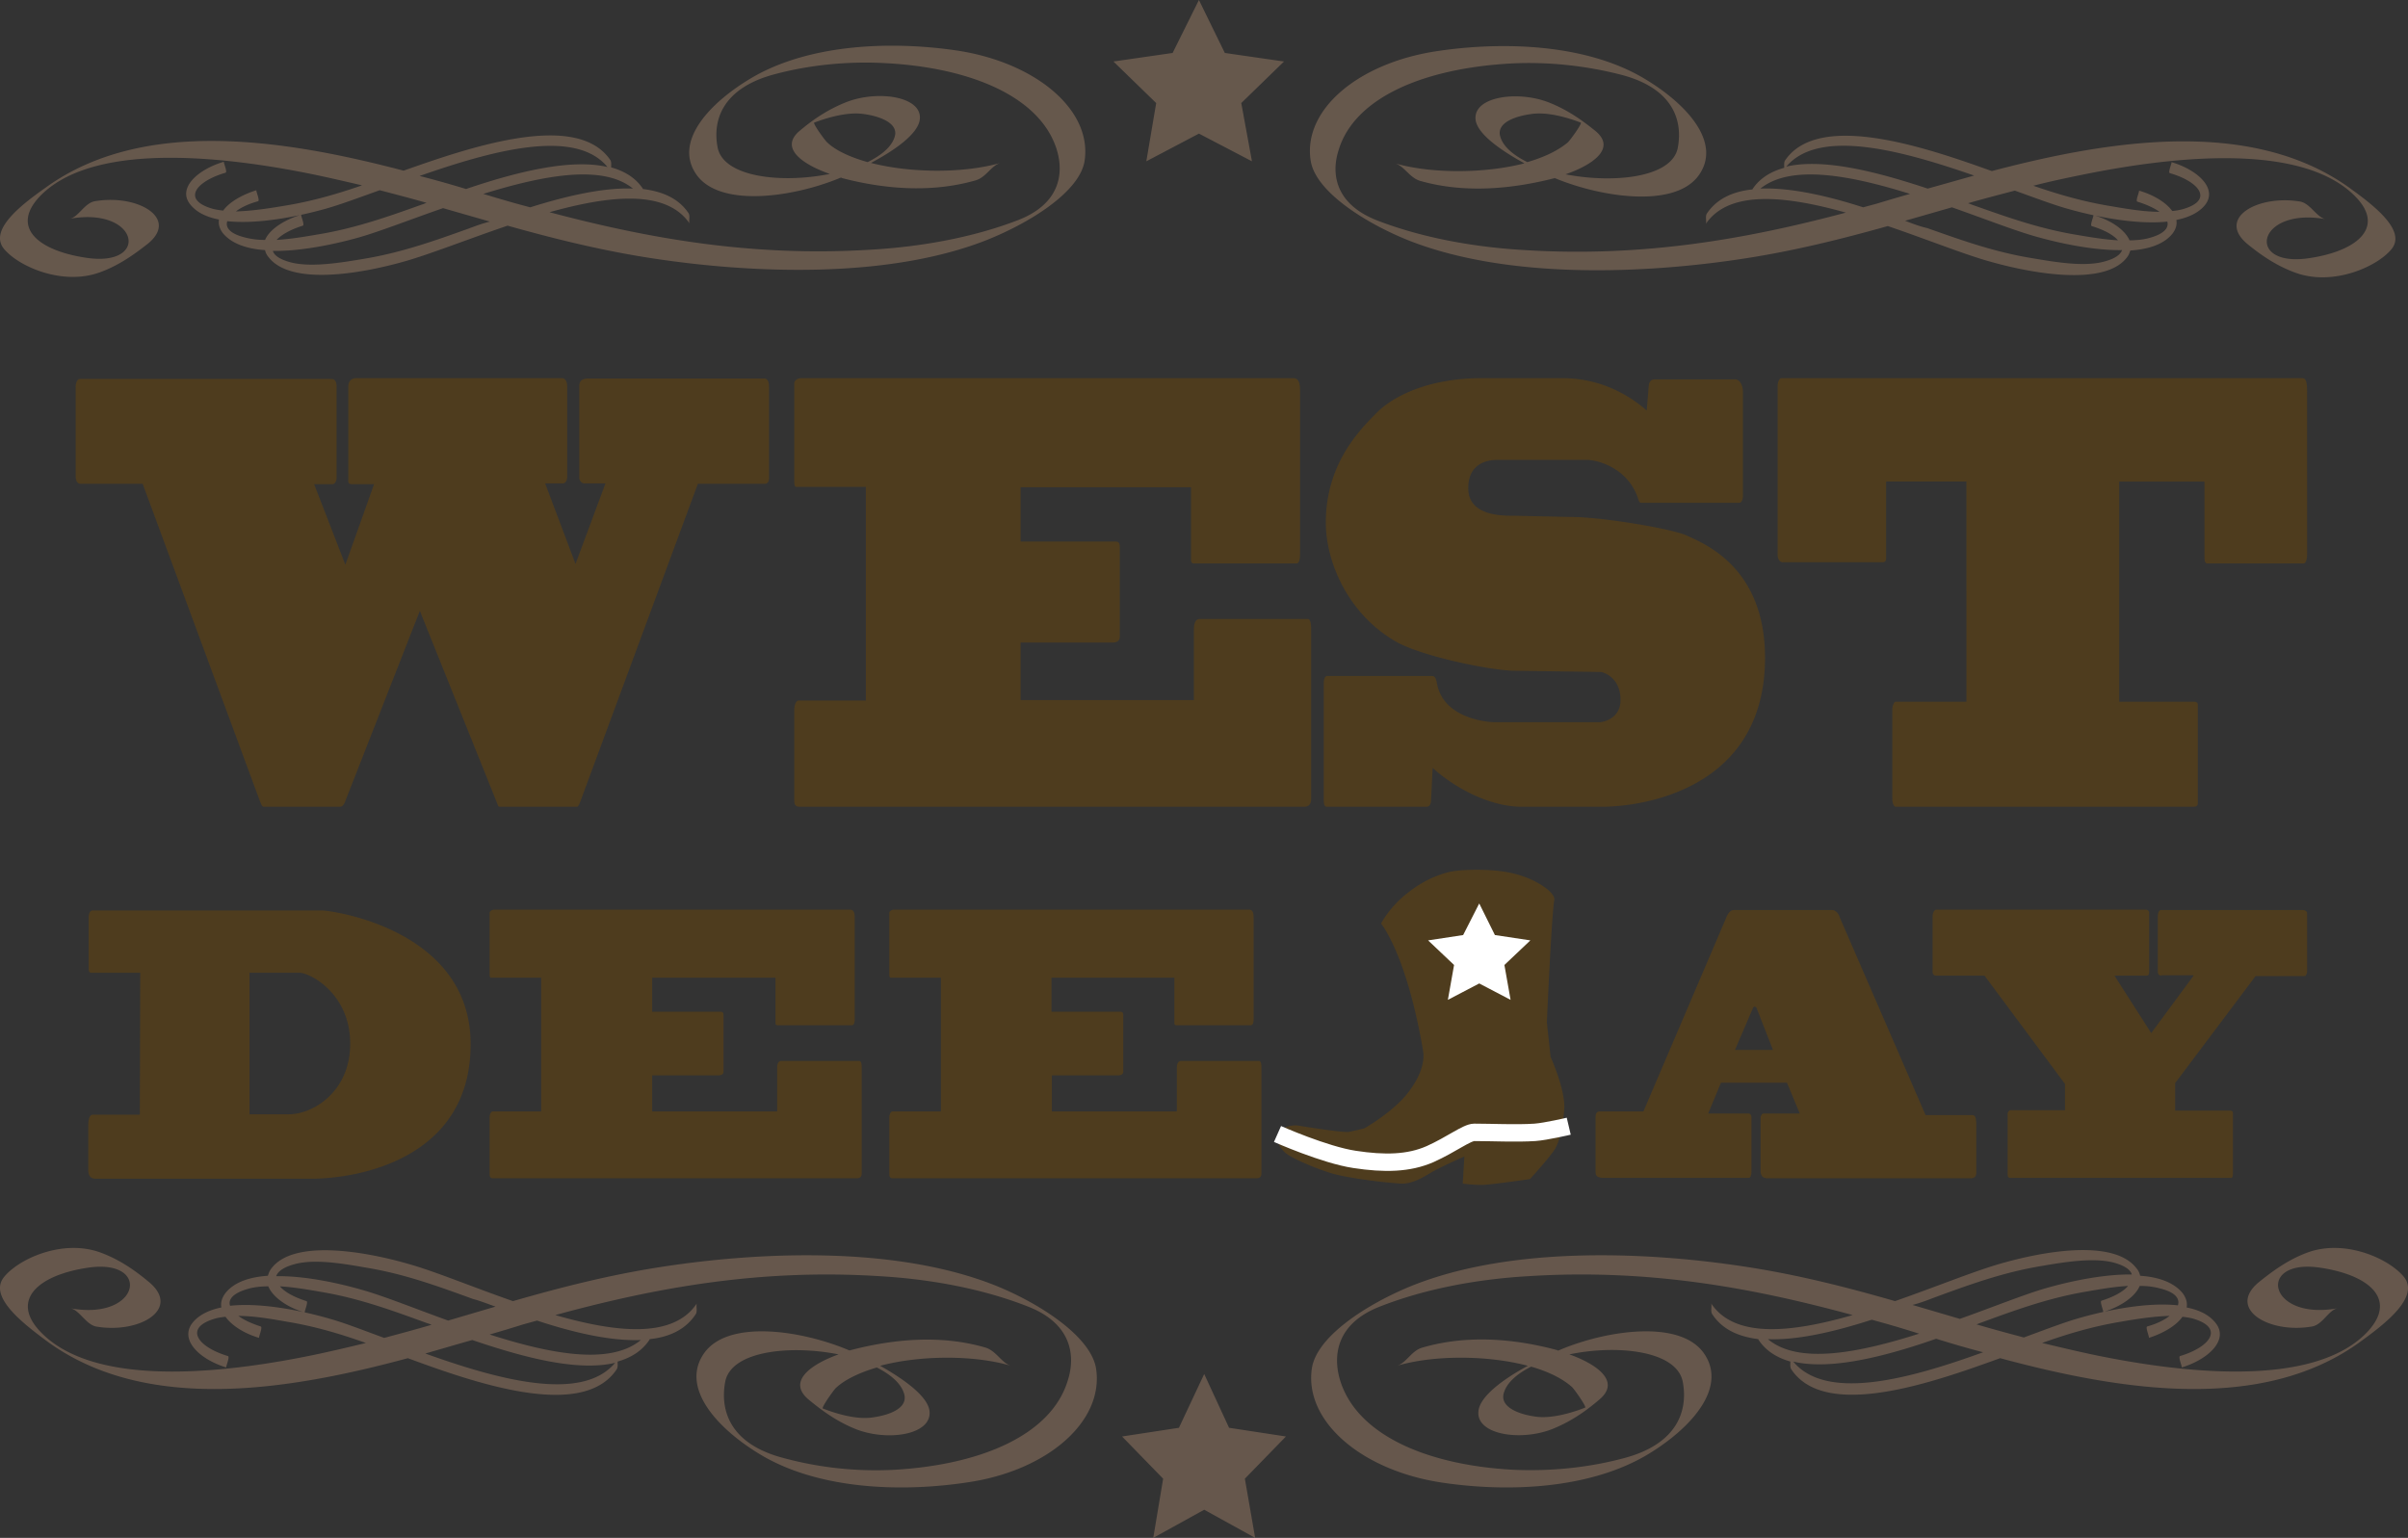 <?xml version="1.0" encoding="UTF-8"?><svg width="191" height="122" xmlns="http://www.w3.org/2000/svg"><rect width="100%" height="100%" fill="#333333" stroke="none"/><g fill="none" fill-rule="evenodd"><g fill="#A08169" fill-rule="nonzero" opacity=".47"><path d="m95.098 0 2.054 4.201 4.694.678-3.39 3.296.848 4.621-4.206-2.197-4.173 2.197.782-4.621-3.39-3.296 4.694-.678zM75.895 4.007c-5.249-.776-11.704-.517-16.269 2.165-3.39 2.003-6.194 5.073-4.4 7.658 1.825 2.65 7.595 1.842 11.312.323.033-.032.098-.032.163-.064.033 0 .033 0 .065.032 3.195.84 6.977 1.228 10.596.194.848-.226 1.239-1.163 1.989-1.39-2.934.84-7.14.808-10.27 0 1.891-1.001 3.782-2.326 3.88-3.49.163-1.777-3.293-2.294-5.77-1.357-1.5.582-2.674 1.39-3.717 2.262-1.794 1.454.39 2.78 2.347 3.458-3.847.775-8.444.258-8.9-2.1-.424-2.198.423-4.686 4.433-5.785 2.87-.775 5.934-1.066 8.868-.904 6.814.355 12.291 2.682 13.595 6.85.587 1.907.261 4.298-3.032 5.59-3.586 1.39-7.726 2.133-11.736 2.36-9.39.58-17.54-.873-25.463-2.974 4.727-1.324 9.26-1.841 11.117.905-.097-.161.066-.614-.097-.84-.783-1.163-2.054-1.713-3.62-1.906v-.033c-.586-.872-1.466-1.39-2.51-1.68 0-.194.033-.42-.065-.582-2.673-3.942-11.182-1.001-16.399.84-9.357-2.455-20.604-4.265-28.364 1.325C1.92 16.092-.916 18.16.29 19.711c1.109 1.39 4.597 2.973 7.596 1.907 1.533-.55 2.74-1.422 3.815-2.262 2.543-2.036-.783-3.975-4.173-3.393-.815.13-1.304 1.26-1.989 1.39 5.477-.97 6.39 3.845 1.337 3.102-3.978-.582-6.13-2.52-3.554-5.041 4.532-4.395 15.519-2.78 21.192-1.648 1.434.29 2.803.614 4.205.937-1.956.678-3.945 1.26-6.129 1.615-1.141.194-2.575.42-3.88.453.424-.323 1.044-.614 1.761-.808.163-.065-.196-.84-.13-.873-1.142.356-2.152.938-2.641 1.616a6.582 6.582 0 0 1-.783-.13c-2.575-.71-1.369-2.196.978-2.875.163-.065-.195-.84-.13-.872-2.087.613-3.717 2.1-2.673 3.392.521.647 1.304 1.002 2.282 1.196-.065.355.032.71.293 1.066.685.84 1.891 1.26 3.358 1.358.033.193.13.387.294.581 1.793 2.262 7.368 1.293 10.856.291 2.022-.582 4.956-1.745 8.086-2.811 3.684 1.034 7.433 1.97 11.443 2.585 7.792 1.195 18.583 1.68 26.506-1.422 3.423-1.357 7.466-3.845 7.824-6.333.587-4.04-3.912-7.788-10.139-8.725Zm-10.27 7.303c-.163-.13-1.173-1.519-1.043-1.584 1.108-.42 2.706-.872 3.945-.678 1.402.194 2.738.775 2.445 1.777-.228.808-1.043 1.486-2.152 2.036-1.369-.388-2.51-.905-3.195-1.551Zm-23.571 5.138-1.076-.291a99.805 99.805 0 0 1-2.64-.776c4.694-1.454 9.454-2.39 11.866-.42-2.38-.097-5.38.614-8.15 1.487Zm6.129-3.2c-3.032-.71-7.499.485-11.215 1.746a84.803 84.803 0 0 0-3.684-1.035c5.803-2.035 12.356-3.813 14.899-.71Zm-30.157 4.298c2.412.259 5.575-.355 7.857-1.001 1.141-.324 2.608-.873 4.238-1.455 1.24.324 2.478.647 3.717 1.002-.13.032-.228.097-.359.13-2.706.969-5.346 1.906-8.346 2.39-.945.162-2.086.356-3.195.42.391-.42 1.141-.84 2.087-1.13.163-.065-.196-.84-.13-.873-1.37.42-2.511 1.164-2.87 2.004a6.179 6.179 0 0 1-1.597-.194c-1.174-.291-1.565-.776-1.402-1.293Zm19.072.614c-2.706.97-5.347 1.907-8.346 2.391-1.728.291-4.108.68-5.705.259-.848-.226-1.305-.55-1.402-.905 2.217.033 4.857-.517 6.814-1.066 1.695-.485 4.075-1.422 6.683-2.327l3.717 1.067c-.652.161-1.24.387-1.76.581ZM103.966 12.764c.39 2.456 4.401 4.976 7.824 6.333 7.923 3.102 18.714 2.618 26.506 1.422 4.01-.614 7.76-1.55 11.443-2.585 3.13 1.066 6.097 2.262 8.086 2.811 3.52 1.002 9.096 1.94 10.856-.29.163-.194.229-.388.294-.582 1.434-.097 2.673-.485 3.358-1.357.26-.356.358-.711.293-1.067.978-.194 1.793-.581 2.282-1.195 1.011-1.293-.586-2.78-2.673-3.393.065.032-.293.808-.13.872 2.347.679 3.553 2.165.978 2.876a4.925 4.925 0 0 1-.783.13c-.489-.68-1.5-1.293-2.64-1.616.065.032-.294.808-.131.872.717.226 1.304.485 1.76.808-1.304 0-2.738-.258-3.88-.452-2.183-.356-4.172-.937-6.128-1.616 1.369-.355 2.77-.646 4.205-.937 5.673-1.131 16.628-2.747 21.192 1.648 2.608 2.488.424 4.46-3.554 5.04-5.053.744-4.14-4.07 1.337-3.101-.685-.13-1.206-1.228-1.989-1.39-3.39-.581-6.716 1.325-4.173 3.393 1.076.873 2.282 1.713 3.815 2.262 2.999 1.066 6.487-.517 7.596-1.906 1.206-1.52-1.63-3.587-3.358-4.847-7.792-5.59-19.04-3.781-28.364-1.325-5.217-1.874-13.726-4.783-16.4-.84-.097.161-.064.387-.064.581-1.044.291-1.924.808-2.51 1.68v.033c-1.566.161-2.837.743-3.62 1.906-.163.227 0 .679-.097.84 1.858-2.746 6.39-2.23 11.117-.904-7.89 2.1-16.073 3.554-25.463 2.973-4.01-.227-8.15-.97-11.736-2.36-3.293-1.292-3.652-3.683-3.032-5.59 1.271-4.168 6.78-6.462 13.595-6.85 2.934-.162 5.999.161 8.868.905 4.01 1.066 4.857 3.554 4.434 5.784-.457 2.359-5.054 2.843-8.9 2.1 1.955-.678 4.14-2.003 2.346-3.457-1.043-.84-2.216-1.68-3.716-2.262-2.445-.937-5.934-.453-5.77 1.357.097 1.13 1.988 2.456 3.879 3.49-3.13.808-7.336.84-10.27 0 .75.226 1.141 1.13 1.989 1.39 3.619 1.033 7.4.613 10.596-.195.032 0 .032 0 .065-.032.065.032.098.032.163.065 3.75 1.518 9.487 2.326 11.313-.323 1.793-2.586-1.01-5.655-4.401-7.659-4.532-2.682-10.987-2.94-16.269-2.165-6.325.905-10.791 4.653-10.14 8.725Zm17.181.097c-1.108-.55-1.923-1.228-2.152-2.036-.293-1.034 1.044-1.583 2.446-1.777 1.271-.194 2.836.258 3.944.678.13.065-.88 1.455-1.043 1.584-.782.646-1.858 1.163-3.195 1.55Zm18.486 2.1c2.445-1.97 7.205-1.034 11.867.42a137.4 137.4 0 0 0-2.64.776l-1.077.29c-2.706-.872-5.705-1.583-8.15-1.486Zm16.953-1.034c-1.272.356-2.51.711-3.684 1.034-3.717-1.228-8.15-2.456-11.215-1.745 2.608-3.07 9.128-1.292 14.899.711Zm13.921 4.944c-.456.13-1.01.194-1.597.194-.359-.84-1.5-1.616-2.87-2.003.066.032-.293.807-.13.872.946.29 1.695.679 2.087 1.131-1.109-.065-2.25-.258-3.195-.42-3-.485-5.608-1.422-8.347-2.391-.097-.033-.228-.097-.358-.13 1.239-.355 2.478-.678 3.717-1.001 1.63.581 3.064 1.13 4.238 1.454 2.282.646 5.444 1.26 7.857 1.002.13.484-.228.969-1.402 1.292Zm-19.398-1.357 3.716-1.066c2.576.904 4.956 1.842 6.684 2.326 1.956.55 4.564 1.099 6.814 1.067-.13.355-.555.678-1.402.904-1.598.453-3.978.033-5.706-.258-2.999-.485-5.607-1.422-8.346-2.391-.587-.13-1.173-.356-1.76-.582Z"/></g><path fill="#A08169" fill-rule="nonzero" opacity=".47" d="m95.516 109-2.005 4.268-4.511.689 3.258 3.349-.783 4.694 4.041-2.232L99.557 122l-.815-4.694 3.258-3.349-4.511-.689zM86.942 108.584c-.395-2.548-4.447-5.164-7.907-6.572-8.006-3.219-18.911-2.716-26.785-1.475-4.053.637-7.841 1.61-11.564 2.682-3.163-1.106-6.161-2.347-8.171-2.917-3.558-1.04-9.192-2.012-10.971.302-.165.2-.231.402-.297.603-1.45.1-2.701.503-3.393 1.409-.264.368-.363.737-.297 1.106-.988.201-1.812.604-2.306 1.24-1.021 1.342.593 2.884 2.701 3.521-.065-.033.297-.838.132-.905-2.372-.704-3.59-2.246-.988-2.984.23-.067.494-.1.79-.134.495.704 1.516 1.341 2.67 1.676-.067-.033.296-.838.131-.905-.725-.235-1.318-.503-1.78-.838 1.319 0 2.768.268 3.922.47 2.207.368 4.217.972 6.193 1.676-1.383.335-2.8.67-4.25.972-5.732 1.174-16.802 2.85-21.415-1.71-2.636-2.582-.428-4.627 3.591-5.23 5.107-.772 4.185 4.224-1.35 3.218.691.134 1.219 1.274 2.01 1.442 3.426.604 6.786-1.375 4.216-3.52-1.087-.906-2.306-1.778-3.854-2.348-3.031-1.106-6.557.537-7.677 1.978-1.219 1.576 1.647 3.722 3.394 5.03 7.874 5.8 19.24 3.923 28.663 1.375 5.272 1.945 13.87 4.962 16.572.872.099-.168.066-.403.066-.604 1.054-.302 1.944-.838 2.537-1.744v-.033c1.581-.168 2.866-.771 3.657-1.978.165-.235 0-.705.099-.872-1.878 2.85-6.458 2.313-11.235.939 7.973-2.18 16.243-3.689 25.731-3.085 4.053.235 8.237 1.006 11.861 2.448 3.328 1.34 3.69 3.822 3.064 5.8-1.285 4.326-6.853 6.707-13.739 7.109a27.994 27.994 0 0 1-8.961-.972c-4.052-1.107-4.91-3.689-4.48-6.002.46-2.448 5.106-2.951 8.994-2.18-1.977.704-4.185 2.079-2.373 3.588 1.055.872 2.24 1.743 3.756 2.347 2.471.972 5.997.47 5.832-1.408-.099-1.174-2.01-2.549-3.92-3.622 3.162-.838 7.412-.871 10.377 0-.757-.234-1.153-1.173-2.01-1.441-3.656-1.073-7.478-.638-10.707.2-.033 0-.033 0-.066.034-.066-.033-.099-.033-.165-.067-3.788-1.576-9.587-2.414-11.432.335-1.812 2.683 1.021 5.868 4.448 7.947 4.58 2.783 11.103 3.052 16.44 2.247 6.326-.905 10.872-4.795 10.246-9.02Zm-17.395-.1c1.12.57 1.944 1.274 2.174 2.112.297 1.073-1.054 1.643-2.47 1.844-1.286.201-2.867-.268-3.987-.704-.132-.067.89-1.509 1.054-1.643.725-.67 1.878-1.207 3.229-1.61Zm-18.714-2.18c-2.47 2.045-7.281 1.073-11.992-.436.922-.268 1.812-.536 2.668-.805l1.087-.301c2.735.905 5.766 1.643 8.237 1.542Zm-17.1 1.073c1.286-.369 2.538-.738 3.724-1.073 3.756 1.274 8.236 2.548 11.333 1.81-2.635 3.153-9.258 1.342-15.056-.737Zm-14.067-5.13c.46-.134 1.021-.201 1.614-.201.362.871 1.516 1.676 2.9 2.078-.067-.033.296-.838.131-.905-.955-.302-1.713-.704-2.108-1.173 1.12.067 2.273.268 3.228.435 3.031.503 5.667 1.476 8.435 2.482.098.033.23.067.362.134-1.252.369-2.504.704-3.756 1.04-1.647-.604-3.097-1.174-4.283-1.51-2.306-.67-5.502-1.307-7.94-1.039-.165-.503.23-1.006 1.417-1.341Zm19.636 1.408-3.756 1.107c-2.603-.94-5.008-1.912-6.754-2.415-1.977-.57-4.613-1.14-6.886-1.106.132-.37.56-.704 1.417-.94 1.614-.469 4.02-.033 5.765.27 3.031.502 5.667 1.475 8.435 2.48.527.135 1.12.37 1.779.604ZM114.3 117.604c5.304.805 11.828.536 16.44-2.247 3.427-2.079 6.26-5.264 4.449-7.947-1.845-2.75-7.677-1.91-11.433-.335-.033.034-.1.034-.165.067-.033 0-.033 0-.066-.033-3.23-.872-7.051-1.274-10.708-.201-.857.234-1.252 1.207-2.01 1.441 2.965-.871 7.215-.838 10.379 0-1.911 1.04-3.822 2.415-3.921 3.622-.165 1.844 3.327 2.38 5.832 1.408 1.515-.604 2.701-1.442 3.756-2.347 1.812-1.51-.396-2.884-2.373-3.588 3.888-.805 8.534-.268 8.995 2.18.429 2.28-.428 4.862-4.48 6.002-2.9.804-5.997 1.106-8.963.972-6.886-.369-12.421-2.783-13.74-7.109-.592-1.978-.263-4.46 3.065-5.8 3.624-1.442 7.809-2.213 11.861-2.448 9.49-.604 17.727.905 25.733 3.085-4.777 1.374-9.357 1.91-11.235-.94.099.168-.066.638.099.873.79 1.207 2.075 1.777 3.657 1.978v.033c.593.906 1.483 1.442 2.537 1.744 0 .201-.033.436.066.604 2.702 4.09 11.301 1.04 16.573-.872 9.456 2.548 20.823 4.426 28.665-1.375 1.746-1.274 4.613-3.42 3.394-5.03-1.12-1.441-4.646-3.084-7.677-1.978-1.549.57-2.768 1.475-3.855 2.347-2.57 2.113.79 4.125 4.217 3.521.824-.134 1.318-1.308 2.01-1.442-5.535 1.006-6.458-3.99-1.35-3.219 4.019.604 6.194 2.616 3.59 5.231-4.58 4.56-15.683 2.884-21.416 1.71-1.45-.302-2.833-.637-4.25-.972 1.977-.704 3.987-1.308 6.194-1.677 1.153-.201 2.603-.436 3.92-.47-.427.336-1.053.638-1.778.839-.165.033.197.872.132.905 1.153-.369 2.174-.972 2.668-1.676.264.033.528.067.791.134 2.603.738 1.384 2.28-.988 2.984-.165.067.197.872.131.905 2.11-.637 3.757-2.179 2.702-3.52-.527-.67-1.318-1.04-2.306-1.24.066-.37-.033-.739-.297-1.107-.692-.872-1.91-1.308-3.393-1.409a1.291 1.291 0 0 0-.297-.603c-1.812-2.347-7.446-1.342-10.972-.302-2.043.603-5.008 1.81-8.171 2.917-3.723-1.073-7.512-2.045-11.565-2.682-7.875-1.241-18.78-1.744-26.787 1.475-3.46 1.408-7.545 3.99-7.908 6.572-.593 4.158 3.921 8.047 10.247 9.02Zm10.378-7.578c.165.134 1.186 1.576 1.054 1.643-1.12.436-2.734.905-3.986.704-1.417-.201-2.768-.805-2.471-1.844.23-.838 1.054-1.543 2.174-2.113 1.384.403 2.471.94 3.23 1.61Zm23.789-5.332 1.087.302c.824.235 1.713.503 2.669.805-4.745 1.509-9.555 2.481-11.993.436 2.405.1 5.436-.637 8.237-1.543Zm-6.227 3.32c3.064.738 7.578-.503 11.334-1.81 1.186.368 2.438.737 3.723 1.072-5.832 2.113-12.422 3.923-15.057.738Zm30.51-4.46c-2.438-.268-5.634.37-7.94 1.04-1.154.335-2.637.905-4.284 1.509-1.252-.336-2.504-.67-3.756-1.04.132-.033.23-.1.362-.134 2.735-1.006 5.404-1.978 8.435-2.481.956-.168 2.109-.369 3.23-.436-.396.47-1.154.872-2.11 1.174-.164.067.198.871.132.905 1.384-.436 2.537-1.207 2.9-2.079.593 0 1.12.067 1.614.201 1.22.302 1.582.805 1.417 1.341Zm-19.275-.637c2.735-1.006 5.404-1.978 8.435-2.481 1.746-.302 4.151-.704 5.766-.268.856.235 1.318.57 1.417.939-2.24-.034-4.91.536-6.887 1.106-1.713.503-4.118 1.476-6.754 2.414l-3.756-1.106c.659-.168 1.252-.402 1.779-.604Z"/><path d="M60.604 30.032c.33 0 .396.321.396.674v7.256c0 .225-.132.418-.297.418h-5.348l-9.31 25.17c-.099.257-.165.45-.297.45h-6.14c-.1 0-.133-.193-.232-.417L33.302 48.46l-5.975 15.25c-.133.225-.199.289-.43.289h-5.975c-.165 0-.198-.225-.297-.417l-9.31-25.203H6.396c-.198 0-.396-.129-.396-.675v-6.999c0-.32.132-.642.33-.642h19.907c.264 0 .462.097.462.642v7.192c0 .257-.132.514-.33.514h-1.452l2.476 6.389 2.277-6.39h-1.716c-.132 0-.33 0-.33-.256v-7.417c0-.449.165-.738.693-.738h16.242c.232 0 .43.193.43.674v7.16c0 .257-.132.513-.33.513h-1.42l2.41 6.39 2.377-6.39h-1.717c-.132 0-.363-.192-.363-.449v-7.224c0-.45.198-.642.726-.642h13.932ZM102.564 30c.424 0 .555.322.555.997v12.93c0 .451-.066.773-.294.773h-8.063c-.163 0-.294 0-.294-.322v-5.725H80.954v4.31h7.54c.229 0 .327.096.327.45v7.109c0 .354-.294.45-.555.45h-7.312v4.568h13.743v-5.533c0-.418.065-.9.457-.9h8.585c.163 0 .261.225.261.868v13.381c0 .322-.098.644-.555.644H63.588c-.294 0-.588.032-.588-.483v-7.173c0-.418.13-.772.36-.772h5.32V38.621h-5.354c-.195 0-.326.096-.326-.45v-7.753c0-.225.229-.418.588-.418h38.976ZM130.78 30.578c.032-.353.259-.482.454-.482h6.396c.454 0 .617.642.617.963v8.284c0 .32-.13.546-.292.546h-7.728c-.097 0-.195 0-.26-.225-.779-2.569-3.311-3.179-4.058-3.179h-7.143c-.584 0-2.305.129-2.305 2.248 0 2.247 2.792 2.183 3.734 2.183l4.448.096c2.305 0 7.662.867 9.09 1.445 1.364.642 6.267 2.472 6.267 9.728C140 62.555 130.39 64 127.045 64h-6.33c-2.63 0-5.423-1.573-7.079-3.082l-.13 2.633c-.032.353-.194.449-.357.449h-7.922c-.162 0-.227-.193-.227-.546v-9.278c0-.225.065-.546.26-.546h8.344c.195 0 .292.192.357.481.455 2.986 4.253 3.179 4.513 3.179h8.41c.259 0 1.655-.257 1.655-1.766 0-1.734-1.299-2.215-1.623-2.215l-6.754-.097c-1.785 0-7.175-1.091-9.318-2.247-3.831-2.119-5.682-6.293-5.682-9.503 0-4.527 2.533-7.192 3.832-8.508 1.623-1.766 4.74-2.954 8.506-2.954h6.429c3.246 0 5.52 1.541 6.688 2.568l.162-1.99ZM173.97 55.669c.197 0 .36.032.36.257v7.785c0 .225-.13.289-.36.289h-23.611c-.099 0-.263-.193-.263-.643v-7.11c0-.224.132-.578.263-.578h5.615V38.202h-6.37v6.08c0 .322-.197.322-.329.322h-7.88c-.198 0-.395-.226-.395-.58v-13.38c0-.322.131-.644.296-.644h41.277c.263 0 .427.096.427 1.094V43.96c0 .322-.066.74-.296.74h-7.585c-.132 0-.263 0-.263-.547v-5.95h-6.765v17.466h5.879ZM11.123 77.172h-3.73c-.164 0-.36.065-.36-.326V72.78c0-.228.065-.553.327-.553h18.16c.785 0 11.811 1.496 11.811 10.608 0 9.078-8.867 10.673-12.662 10.673H7.719c-.326 0-.719 0-.719-.716v-3.384c0-.423.033-.977.36-.977h3.73l.033-11.258Zm8.67 11.226h3.109c1.93 0 4.875-1.79 4.875-5.597 0-4.002-3.206-5.63-4.024-5.63h-3.96v11.227ZM67.4 72.16c.295 0 .393.196.393.619v8.07c0 .293-.065.488-.229.488H61.74c-.13 0-.229 0-.229-.195v-3.58h-9.783v2.701h5.432c.163 0 .229.065.229.293v4.458c0 .228-.197.293-.393.293h-5.268v2.863h9.914v-3.45c0-.26.066-.552.327-.552h6.184c.131 0 .197.13.197.553v8.363c0 .195-.066.39-.393.39H39.262c-.23 0-.426.033-.426-.325v-4.49c0-.261.099-.489.262-.489h3.828V77.562h-3.86c-.131 0-.23.065-.23-.293v-4.848c0-.13.164-.26.426-.26H67.4ZM99.04 72.16c.295 0 .394.196.394.619v8.07c0 .293-.066.488-.23.488H93.38c-.13 0-.229 0-.229-.195v-3.58h-9.75v2.701h5.464c.164 0 .23.065.23.293v4.458c0 .228-.197.293-.394.293h-5.267v2.863h9.914v-3.45c0-.26.065-.552.327-.552h6.184c.13 0 .196.13.196.553v8.363c0 .195-.065.39-.392.39H70.967c-.229 0-.425.033-.425-.325v-4.49c0-.261.098-.489.262-.489h3.828V77.562H70.77c-.13 0-.23.065-.23-.293v-4.848c0-.13.165-.26.426-.26h28.074ZM140.039 93.442c-.262 0-.393-.26-.393-.554v-4.132c0-.26.098-.423.262-.423h2.847l-1.015-2.44h-5.235l-1.014 2.44h3.174c.196 0 .261.163.261.325v4.23c0 .326-.065.554-.229.554h-11.452c-.392 0-.687-.065-.687-.456v-4.328c0-.325.098-.488.327-.488h3.469l6.576-15.391c.164-.423.393-.586.59-.586h7.787c.327 0 .556.326.621.586l6.806 15.684h3.73c.295 0 .295.52.295.944v3.612c0 .325-.164.455-.458.455h-16.262v-.032Zm-2.421-10.153h3.01l-1.309-3.351c-.065-.098-.229-.098-.262 0l-1.44 3.351ZM171.45 77.4c-.196 0-.295-.13-.295-.326v-4.328c0-.358.099-.553.262-.553h11.223c.131 0 .36.065.36.26v4.523c0 .293-.098.456-.229.456h-3.861l-6.38 8.493v2.18h4.351c.131 0 .23.065.23.163v4.848c0 .163-.033.326-.131.326h-17.538c-.164 0-.197-.13-.197-.293v-4.784c0-.162.131-.292.23-.292h4.318V85.99l-6.38-8.59h-3.828c-.196 0-.295-.13-.295-.293v-4.393c0-.358.164-.553.328-.553h16.49c.23 0 .36.065.36.26v4.653c0 .293-.098.325-.229.325h-2.52l2.913 4.556 3.337-4.523v-.065h-2.52v.032ZM101.986 90.35s-.426-.78.032-.943c.458-.163.851-.13.851-.13s3.534.585 4.09.52a17.487 17.487 0 0 0 1.276-.293s2.062-1.171 3.272-2.603c1.21-1.464 1.505-2.7 1.374-3.514-1.308-7.712-3.337-10.12-3.337-10.12s.622-1.237 1.996-2.343c1.374-1.106 2.487-1.497 3.305-1.725.818-.227 3.402-.325 5.071.066 1.93.423 3.468 1.561 3.37 2.115-.229 1.366-.589 9.729-.589 9.729l.295 2.733s1.21 2.669 1.08 4.198c-.131 1.53-.36 2.44-.72 3.091-.393.651-1.996 2.408-1.996 2.408s-2.945.423-3.665.456c-.72.032-1.669-.098-1.669-.098l.131-2.147s-1.897.813-2.748 1.334c-.85.52-1.538.813-2.16.813-.589 0-4.122-.358-5.726-.846-1.603-.52-2.977-1.171-3.435-1.497a2.082 2.082 0 0 1-.655-.78l.23-.359.327-.065Z" fill="#4E3C1E" fill-rule="nonzero"/><path d="M101.331 89.96s3.73 1.66 6.119 2.017c2.356.358 4.286.326 5.988-.423 1.668-.748 2.912-1.724 3.5-1.724 1.375 0 3.338.097 4.81 0 .884-.065 2.683-.488 2.683-.488" stroke="#FFF" stroke-width="1.381"/><path fill="#FFF" fill-rule="nonzero" d="m117.331 71.672 1.243 2.506 2.814.423-2.06 1.952.49 2.766-2.487-1.301-2.487 1.301.491-2.766-2.06-1.952 2.78-.423z"/></g></svg>

